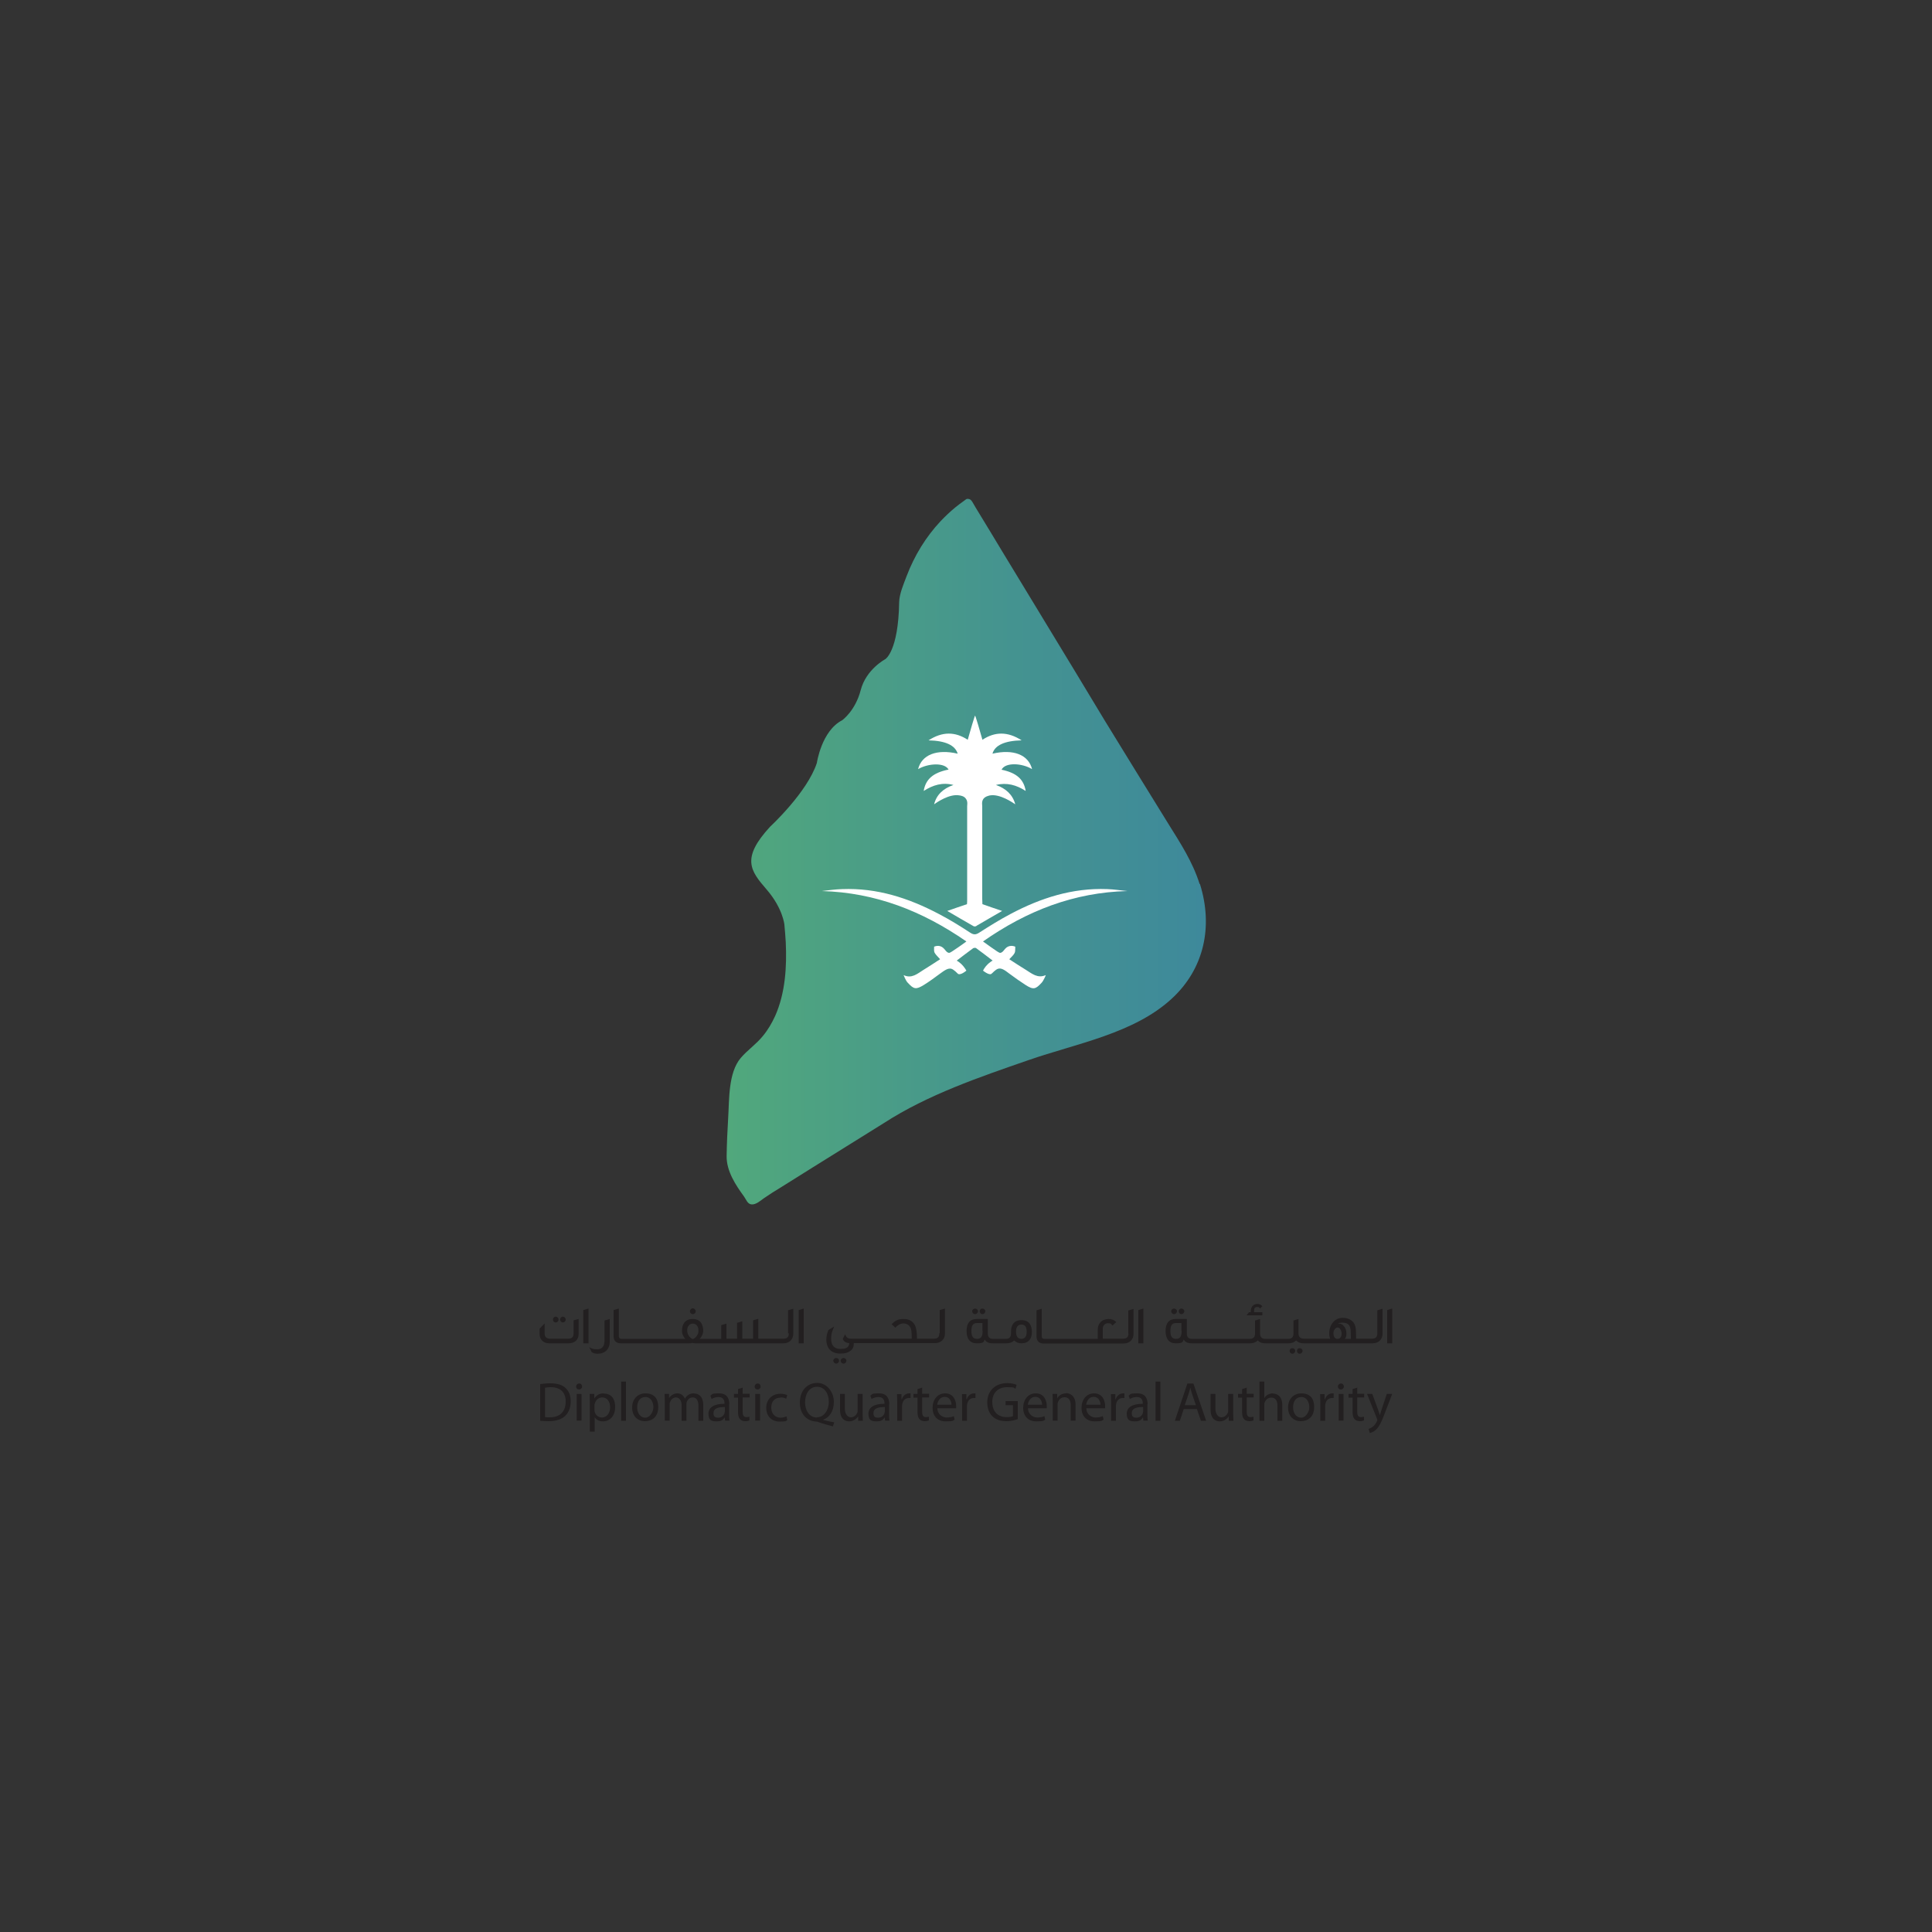 <?xml version="1.0" encoding="UTF-8"?>
<svg xmlns="http://www.w3.org/2000/svg" version="1.1" xmlns:xlink="http://www.w3.org/1999/xlink" viewBox="0 0 1000 1000">
  <rect x="0" y="0" width="1000" height="1000" fill="#333333" stroke="none"/>
  <defs>
    <style>
      .cls-1 {
        fill: #fff;
      }

      .cls-2 {
        fill: #221f20;
      }

      .cls-3 {
        fill: url(#linear-gradient);
      }
    </style>
    <linearGradient id="linear-gradient" x1="376" y1="440.8" x2="624" y2="440.8" gradientUnits="userSpaceOnUse">
      <stop offset="0" stop-color="#51a87c"/>
      <stop offset=".6" stop-color="#449390"/>
      <stop offset="1" stop-color="#3e899b"/>
    </linearGradient>
  </defs>
  <!-- Generator: Adobe Illustrator 28.7.0, SVG Export Plug-In . SVG Version: 1.2.0 Build 23)  -->
  <g>
    <g id="Layer_2">
      <g>
        <g>
          <path class="cls-2" d="M287.6,684.5c.8,0,1.5-.6,1.5-1.5s-.7-1.5-1.5-1.5-1.4.7-1.4,1.5.6,1.5,1.4,1.5Z"/>
          <polygon class="cls-2" points="301.9 695.3 304.6 695.3 304.6 677.3 301.9 678.1 301.9 695.3"/>
          <path class="cls-2" d="M296.9,690.2c0,1.8-.9,2.7-2.8,2.7h-9.4c-1.8,0-2.8-.9-2.8-2.7v-5.2l-2.6,2.7v2.8c0,2.9,2,4.8,5,4.8h9.9c3.3,0,5.3-1.9,5.3-4.8v-7.8l-2.6.7v6.8Z"/>
          <path class="cls-2" d="M312.8,694.6c0,2.3-1.4,3.8-3.6,3.8s-3-.4-4.2-1.1l1.3,2.6c.8.5,1.8.8,3,.8,1.9,0,3.5-.6,4.6-1.7,1.1-1.1,1.7-2.6,1.7-4.5v-11.8l-2.7.8v11.1Z"/>
          <path class="cls-2" d="M291.3,684.5c.8,0,1.5-.6,1.5-1.5s-.7-1.5-1.5-1.5-1.4.7-1.4,1.5.7,1.5,1.4,1.5Z"/>
          <path class="cls-2" d="M607.7,680.2c.8,0,1.5-.7,1.5-1.5s-.7-1.4-1.5-1.4-1.5.6-1.5,1.4.7,1.5,1.5,1.5Z"/>
          <path class="cls-2" d="M611.5,680.2c.8,0,1.5-.7,1.5-1.5s-.7-1.4-1.5-1.4-1.4.6-1.4,1.4.6,1.5,1.4,1.5Z"/>
          <path class="cls-2" d="M504.7,680.2c.8,0,1.5-.7,1.5-1.5s-.7-1.4-1.5-1.4-1.5.6-1.5,1.4.7,1.5,1.5,1.5Z"/>
          <path class="cls-2" d="M358.6,680.2c.8,0,1.5-.7,1.5-1.5s-.7-1.5-1.5-1.5-1.5.7-1.5,1.5.7,1.5,1.5,1.5Z"/>
          <path class="cls-2" d="M653.3,679.2h-4.2v-.8c0-1.3.5-1.9,1.6-1.9s1.1.3,1.5.8l1.2-1.2c-.8-.8-1.6-1.2-2.5-1.2-2.2,0-3.5,1.6-3.5,3.7v.6h-.9l-1.3,1.6h8.2v-1.6Z"/>
          <path class="cls-2" d="M508.5,680.2c.8,0,1.5-.7,1.5-1.5s-.7-1.4-1.5-1.4-1.4.6-1.4,1.4.6,1.5,1.4,1.5Z"/>
          <path class="cls-2" d="M672.7,697.8c-.8,0-1.4.6-1.4,1.4s.6,1.5,1.4,1.5,1.5-.7,1.5-1.5-.7-1.4-1.5-1.4Z"/>
          <path class="cls-2" d="M668.9,697.8c-.8,0-1.4.6-1.4,1.4s.6,1.5,1.4,1.5,1.5-.7,1.5-1.5-.7-1.4-1.5-1.4Z"/>
          <polygon class="cls-2" points="589.2 695.3 591.8 695.3 591.8 677.3 589.2 678.1 589.2 695.3"/>
          <polygon class="cls-2" points="718 678.1 718 695.3 720.6 695.3 720.6 677.3 718 678.1"/>
          <path class="cls-2" d="M712.9,690.1c0,1.9-.9,2.8-2.7,2.8h-8.3v-1.2c0-2.3-.1-3.9-.3-4.8-.3-1.3-.8-2.3-1.6-3-1.3-1.2-3-1.8-5-1.8s-3.8.8-5.1,2.4c-1.3,1.6-1.9,3.5-1.9,5.8,0,1.1.2,1.9.5,2.6h-13.6c-1.8,0-2.8-.9-2.8-2.7v-7.5l-2.6.8v6.7c0,1.9-.9,2.8-2.8,2.8h-11.7c-1.8,0-2.8-.9-2.8-2.8v-7.5l-2.6.8v6.7c0,1.9-.9,2.8-2.8,2.8h-29.8c-1.8,0-2.7-.9-2.7-2.8v-7.5h-5.7c-3.5,0-5.3,2.1-5.3,6.2s1.8,6.4,5.3,6.4,3.5-.6,4.1-2c.6,1.3,2,2,4.2,2h30.1c1.7,0,3-.5,4-1.5.9,1,2.2,1.5,3.9,1.5h12c1.7,0,3-.5,4-1.5.9,1,2.2,1.5,3.9,1.5h35.6c1.6,0,2.9-.5,3.8-1.4.9-.9,1.4-2.1,1.4-3.5v-13l-2.7.8v12ZM611.6,688.9c0,1.4-.2,2.4-.6,3-.4.8-1.2,1.1-2.3,1.1s-1.9-.4-2.3-1.1c-.4-.6-.6-1.6-.6-3s.2-2.4.6-3c.4-.7,1.2-1.1,2.3-1.1h2.8v4.1ZM692.3,693c-1.4,0-2.1-1.2-2.1-2.7s.2-1.5.6-2.2c.4-.6.9-1,1.5-1s1.1.3,1.5,1c.4.6.6,1.4.6,2.2,0,1.5-.7,2.7-2.1,2.7ZM699.3,693h-3.3c.6-.4.9-1.3.9-2.7s-.3-2.6-1-3.5c-.8-1.2-1.9-1.8-3.4-1.8.6-.3,1.4-.4,2.4-.4,2.1,0,3.4.8,3.9,2.4.3.8.4,2.4.4,4.9v1.2Z"/>
          <path class="cls-2" d="M584.1,690.1c0,1.9-.9,2.8-2.7,2.8h-10.6v-5.2c0-1.6,1.1-2.8,2.7-2.8s1.6.4,2.3,1.2l2-1.8c-1.1-1.1-2.4-1.6-3.9-1.6s-3.2.5-4.2,1.6c-1,1-1.5,2.3-1.5,3.9v4.8h-27.6c-.9,0-1.4-.4-1.4-1.3v-14.3l-2.7.8v13.6c0,2.2,1.3,3.6,3.7,3.6h41.3c1.6,0,2.9-.5,3.8-1.4.9-.9,1.4-2.1,1.4-3.5v-13l-2.7.8v12Z"/>
          <path class="cls-2" d="M432.8,702.9c-.8,0-1.5.7-1.5,1.4s.7,1.5,1.5,1.5,1.5-.7,1.5-1.5-.6-1.4-1.5-1.4Z"/>
          <path class="cls-2" d="M408.3,690.1c0,1.9-.9,2.8-2.7,2.8h-13.1v-10.3l-2.7.8v9.5h-5.6v-9l-2.7.8v8.2h-5.5v-7.8l-2.7.8v7.1h-7.8c0,0-3.3,0-3.3,0,1.1-1.3,1.7-2.6,1.8-4,0-1.8-.4-3.2-1.1-4.3-.9-1.3-2.4-2-4.4-2s-3.4.7-4.4,2c-.8,1.1-1.1,2.6-1.1,4.3,0,1.4.6,2.7,1.7,4h-33c-.9,0-1.4-.5-1.4-1.4v-14.3l-2.7.8v13.6c0,2.2,1.3,3.6,3.7,3.6h35.4c.6,0,1.1,0,1.6-.2.6.1,1.1.2,1.6.2h45.5c1.6,0,2.9-.5,3.8-1.4.9-.9,1.4-2.1,1.4-3.5v-13l-2.7.8v12ZM360.8,691.2c-.5.9-1.3,1.6-2.2,1.9-.9-.3-1.6-.9-2.2-1.9-.5-.8-.7-1.7-.7-2.7,0-1.9,1.1-3.4,2.9-3.4s2.9,1.5,2.9,3.4-.3,1.9-.7,2.7Z"/>
          <path class="cls-2" d="M528.7,683.3c-1.9,0-3.4.6-4.3,1.9-.8,1.1-1.1,2.4-1.1,4.1v.9c0,1.9-.9,2.8-2.7,2.8h-6.6c-1.8,0-2.7-.9-2.7-2.8v-7.5h-5.7c-3.5,0-5.3,2.1-5.3,6.2s1.8,6.4,5.3,6.4,3.5-.6,4.1-2c.6,1.3,2,2,4.2,2h6.9c1.8,0,3.2-.5,4.1-1.5,1,1,2.3,1.5,3.9,1.5s3.3-.6,4.2-1.9c.8-1,1.1-2.4,1.1-4.1s-.4-3.1-1.1-4.1c-.9-1.3-2.3-1.9-4.2-1.9ZM508.6,688.9c0,1.4-.2,2.4-.6,3-.4.8-1.2,1.1-2.3,1.1s-1.9-.4-2.3-1.1c-.4-.6-.6-1.6-.6-3s.2-2.4.6-3c.4-.7,1.2-1.1,2.3-1.1h2.8v4.1ZM528.7,693c-1.8,0-2.8-1.2-2.8-3.7s.9-3.7,2.8-3.7,2.7,1.3,2.7,3.7-.9,3.7-2.7,3.7Z"/>
          <polygon class="cls-2" points="413.4 695.3 416 695.3 416 677.3 413.4 678.1 413.4 695.3"/>
          <path class="cls-2" d="M436.6,702.9c-.8,0-1.5.7-1.5,1.4s.6,1.5,1.5,1.5,1.5-.7,1.5-1.5-.7-1.4-1.5-1.4Z"/>
          <path class="cls-2" d="M486.2,690.1c0,1.9-.9,2.8-2.7,2.8h-8.9v-.9c0-2.7-.4-4.8-1.1-6.2-1.1-2-3-3.1-5.9-3.1s-4.3.9-6.1,2.7l1.9,1.8c1.3-1.4,2.7-2.2,4.2-2.2s3.1.8,3.7,2.3c.4.9.6,2.5.6,4.6v1h-31.3c-1.8,0-2.5-.6-3.2-2.3l-1.2,2.5c.6,1.3,1.7,2,3.4,2.1-.1,1.3-.7,2.2-1.8,2.6-.6.3-1.5.4-2.9.4-3.1,0-4.7-1.9-4.7-5.1s.6-4.1,1.6-6.5l-3,1.8c-.8,1.8-1.1,3.5-1.1,5.2s.6,3.7,1.7,4.9c1.3,1.4,3.1,2.1,5.6,2.1s3.7-.4,5-1.3c1.4-.9,2-2.3,1.9-4.1h42c1.6,0,2.9-.5,3.8-1.4.9-.9,1.4-2.1,1.4-3.5v-13l-2.7.8v12Z"/>
        </g>
        <g>
          <path class="cls-2" d="M284.9,716c-2,0-3.8.2-5.3.4v19c1.3.1,2.7.2,4.5.2,3.7,0,6.7-1,8.5-2.8,1.8-1.8,2.8-4.3,2.8-7.5s-1-5.3-2.7-6.9c-1.7-1.6-4.2-2.4-7.8-2.4ZM284.6,733.6c-1,0-1.9,0-2.5-.1v-15.2c.7-.1,1.6-.3,2.9-.3,5.3,0,7.8,2.9,7.8,7.4,0,5.2-2.9,8.2-8.2,8.2Z"/>
          <path class="cls-2" d="M299.8,716.1c-.9,0-1.6.7-1.6,1.6s.6,1.5,1.5,1.5,1.6-.7,1.6-1.5c0-.9-.6-1.6-1.5-1.6Z"/>
          <rect class="cls-2" x="298.5" y="721.5" width="2.5" height="13.8"/>
          <path class="cls-2" d="M312.5,721.2c-2.3,0-3.9,1-4.9,2.7h0v-2.4h-2.4c0,1.3.1,2.7.1,4.5v15h2.5v-7.5h0c.8,1.4,2.4,2.2,4.3,2.2,3.3,0,6.3-2.5,6.3-7.4s-2.5-7-5.9-7ZM311.6,733.7c-1.8,0-3.3-1.2-3.8-2.9,0-.3-.1-.7-.1-1v-2.4c0-.3,0-.7.2-1,.5-1.9,2.1-3.1,3.8-3.1,2.7,0,4.1,2.4,4.1,5.1s-1.5,5.3-4.2,5.3Z"/>
          <rect class="cls-2" x="321.5" y="715.1" width="2.5" height="20.3"/>
          <path class="cls-2" d="M334.1,721.2c-3.8,0-6.9,2.7-6.9,7.3s2.9,7.1,6.6,7.1,6.9-2.2,6.9-7.3-2.7-7.1-6.7-7.1ZM334,733.8c-2.5,0-4.2-2.3-4.2-5.3s1.3-5.4,4.3-5.4,4.1,3,4.1,5.3-1.8,5.4-4.2,5.4Z"/>
          <path class="cls-2" d="M359.1,721.2c-1.3,0-2.2.3-3.1,1-.6.4-1.1,1-1.5,1.8h0c-.6-1.6-2-2.8-3.9-2.8s-3.6,1.2-4.3,2.5h0v-2.2h-2.3c0,1.1.1,2.3.1,3.7v10.1h2.5v-8.3c0-.4,0-.9.2-1.2.4-1.3,1.5-2.5,3.1-2.5s2.9,1.6,2.9,3.8v8.3h2.5v-8.5c0-.5,0-.9.2-1.3.4-1.2,1.5-2.3,3-2.3,2,0,3,1.6,3,4.3v7.8h2.5v-8.1c0-4.8-2.7-6-4.5-6Z"/>
          <path class="cls-2" d="M377.5,726.9c0-2.8-1-5.7-5.3-5.7s-3.4.5-4.5,1.2l.6,1.7c1-.6,2.3-1,3.6-1,2.8,0,3.1,2.1,3.1,3.2v.3c-5.3,0-8.3,1.8-8.3,5.1s1.4,4,4.2,4,3.5-1,4.2-2.1h0l.2,1.7h2.3c-.2-.9-.2-2.1-.2-3.3v-5.2ZM375.1,730.7c0,.3,0,.5-.1.8-.4,1.2-1.5,2.3-3.3,2.3s-2.4-.8-2.4-2.4c0-2.7,3.1-3.2,5.9-3.1v2.4Z"/>
          <path class="cls-2" d="M384.5,718.2l-2.5.8v2.5h-2.1v1.9h2.1v7.5c0,1.6.3,2.9,1,3.6.6.7,1.5,1.1,2.7,1.1s1.7-.2,2.2-.4v-1.9c-.5.1-.9.2-1.6.2-1.4,0-1.9-1-1.9-2.7v-7.5h3.6v-1.9h-3.6v-3.3Z"/>
          <rect class="cls-2" x="390.9" y="721.5" width="2.5" height="13.8"/>
          <path class="cls-2" d="M392.2,716.1c-.9,0-1.6.7-1.6,1.6s.6,1.5,1.5,1.5,1.6-.7,1.6-1.5c0-.9-.6-1.6-1.5-1.6Z"/>
          <path class="cls-2" d="M404,723.3c1.4,0,2.3.3,2.9.7l.6-1.9c-.7-.3-2-.7-3.5-.7-4.5,0-7.4,3.1-7.4,7.3s2.7,7.1,6.9,7.1,3.3-.5,4-.8l-.4-1.9c-.7.3-1.7.7-3.1.7-2.7,0-4.8-2-4.8-5.2s1.7-5.2,4.9-5.2Z"/>
          <path class="cls-2" d="M426.1,734.8c3.2-1.1,5.5-4.3,5.5-9.2s-3.4-9.8-8.6-9.8-9,4-9,10.2,3.9,9.6,8.5,9.8c.4,0,.8.1,1.2.3,2.2.8,4.8,1.5,7.4,2.2l.7-2.1c-1.6-.3-3.7-.7-5.6-1.2h0ZM422.8,733.7h0c-3.9,0-6.1-3.7-6.1-7.8,0-4.2,2-8.1,6.2-8.1s6.1,4,6.1,7.8-2.2,8-6.2,8Z"/>
          <path class="cls-2" d="M446.4,721.5h-2.5v8.5c0,.5,0,.9-.2,1.3-.5,1.1-1.6,2.3-3.3,2.3s-3.1-1.8-3.1-4.4v-7.7h-2.5v8.1c0,4.9,2.6,6.1,4.8,6.1s3.9-1.5,4.6-2.6h0v2.3h2.4c0-1.1-.1-2.3-.1-3.8v-10.1Z"/>
          <path class="cls-2" d="M460.3,726.9c0-2.8-1-5.7-5.3-5.7s-3.4.5-4.5,1.2l.6,1.7c1-.6,2.3-1,3.6-1,2.8,0,3.1,2.1,3.1,3.2v.3c-5.3,0-8.3,1.8-8.3,5.1s1.4,4,4.2,4,3.5-1,4.2-2.1h0l.2,1.7h2.3c-.2-.9-.2-2.1-.2-3.3v-5.2ZM457.9,730.7c0,.3,0,.5-.1.8-.4,1.2-1.5,2.3-3.3,2.3s-2.4-.8-2.4-2.4c0-2.7,3.1-3.2,5.9-3.1v2.4Z"/>
          <path class="cls-2" d="M466.7,724.3h-.1v-2.7h-2.3c0,1.3.1,2.7.1,4.3v9.5h2.5v-7.4c0-.4,0-.8.1-1.2.3-1.9,1.6-3.2,3.4-3.2s.6,0,.9,0v-2.4c-.2,0-.4,0-.7,0-1.7,0-3.2,1.2-3.8,3Z"/>
          <path class="cls-2" d="M477.4,718.2l-2.5.8v2.5h-2.1v1.9h2.1v7.5c0,1.6.3,2.9,1,3.6.6.7,1.5,1.1,2.7,1.1s1.7-.2,2.2-.4v-1.9c-.5.1-.9.2-1.6.2-1.4,0-1.9-1-1.9-2.7v-7.5h3.6v-1.9h-3.6v-3.3Z"/>
          <path class="cls-2" d="M489.2,721.2c-4,0-6.5,3.3-6.5,7.5s2.5,7,6.8,7,3.7-.5,4.6-.9l-.4-1.8c-.9.4-2,.7-3.8.7s-4.7-1.4-4.7-4.8h9.7c0-.3,0-.7,0-1.2,0-2.5-1.2-6.5-5.7-6.5ZM485.1,727.1c.2-1.7,1.3-4.1,3.9-4.1s3.5,2.5,3.5,4.1h-7.3Z"/>
          <path class="cls-2" d="M500.3,724.3h-.1v-2.7h-2.3c0,1.3.1,2.7.1,4.3v9.5h2.5v-7.4c0-.4,0-.8.1-1.2.3-1.9,1.6-3.2,3.4-3.2s.6,0,.9,0v-2.4c-.2,0-.4,0-.7,0-1.7,0-3.2,1.2-3.8,3Z"/>
          <path class="cls-2" d="M520.4,727.3h3.9v5.7c-.6.3-1.7.5-3.3.5-4.5,0-7.4-2.9-7.4-7.8s3.1-7.7,7.7-7.7,3.2.4,4.3.8l.6-2c-.8-.4-2.6-.9-4.8-.9-6.5,0-10.4,4.2-10.4,10,0,3,1,5.6,2.7,7.2,1.9,1.8,4.3,2.5,7.2,2.5s4.8-.7,5.9-1.1v-9.3h-6.3v2Z"/>
          <path class="cls-2" d="M536.1,721.2c-4,0-6.5,3.3-6.5,7.5s2.5,7,6.8,7,3.7-.5,4.6-.9l-.4-1.8c-.9.4-2,.7-3.8.7s-4.7-1.4-4.7-4.8h9.7c0-.3,0-.7,0-1.2,0-2.5-1.2-6.5-5.7-6.5ZM532,727.1c.2-1.7,1.3-4.1,3.9-4.1s3.5,2.5,3.5,4.1h-7.3Z"/>
          <path class="cls-2" d="M551.8,721.2c-2.3,0-3.9,1.3-4.6,2.6h0v-2.3h-2.4c0,1.1.1,2.3.1,3.7v10.1h2.5v-8.3c0-.4,0-.9.2-1.2.4-1.4,1.7-2.6,3.4-2.6,2.4,0,3.2,1.9,3.2,4.1v8h2.5v-8.3c0-4.7-3-5.9-4.9-5.9Z"/>
          <path class="cls-2" d="M566.3,721.2c-4,0-6.5,3.3-6.5,7.5s2.5,7,6.8,7,3.7-.5,4.6-.9l-.4-1.8c-.9.4-2,.7-3.8.7s-4.7-1.4-4.7-4.8h9.7c0-.3,0-.7,0-1.2,0-2.5-1.2-6.5-5.7-6.5ZM562.2,727.1c.2-1.7,1.3-4.1,3.9-4.1s3.5,2.5,3.5,4.1h-7.3Z"/>
          <path class="cls-2" d="M577.4,724.3h-.1v-2.7h-2.3c0,1.3.1,2.7.1,4.3v9.5h2.5v-7.4c0-.4,0-.8.1-1.2.3-1.9,1.6-3.2,3.4-3.2s.6,0,.9,0v-2.4c-.2,0-.4,0-.7,0-1.7,0-3.2,1.2-3.8,3Z"/>
          <path class="cls-2" d="M594,726.9c0-2.8-1-5.7-5.3-5.7s-3.4.5-4.5,1.2l.6,1.7c1-.6,2.3-1,3.6-1,2.8,0,3.1,2.1,3.1,3.2v.3c-5.3,0-8.3,1.8-8.3,5.1s1.4,4,4.2,4,3.5-1,4.2-2.1h0l.2,1.7h2.3c-.2-.9-.2-2.1-.2-3.3v-5.2ZM591.6,730.7c0,.3,0,.5-.1.8-.4,1.2-1.5,2.3-3.3,2.3s-2.4-.8-2.4-2.4c0-2.7,3.1-3.2,5.9-3.1v2.4Z"/>
          <rect class="cls-2" x="598.1" y="715.1" width="2.5" height="20.3"/>
          <path class="cls-2" d="M614.6,716.1l-6.5,19.3h2.6l2-6.1h6.8l2.1,6.1h2.7l-6.6-19.3h-3ZM613.2,727.4l1.9-5.6c.4-1.2.7-2.3,1-3.5h0c.3,1.1.6,2.3,1,3.5l1.9,5.5h-5.8Z"/>
          <path class="cls-2" d="M638.2,721.5h-2.5v8.5c0,.5,0,.9-.2,1.3-.5,1.1-1.6,2.3-3.3,2.3s-3.1-1.8-3.1-4.4v-7.7h-2.5v8.1c0,4.9,2.6,6.1,4.8,6.1s3.9-1.5,4.6-2.6h0v2.3h2.4c0-1.1-.1-2.3-.1-3.8v-10.1Z"/>
          <path class="cls-2" d="M645.4,718.2l-2.5.8v2.5h-2.1v1.9h2.1v7.5c0,1.6.3,2.9,1,3.6.6.7,1.5,1.1,2.7,1.1s1.7-.2,2.2-.4v-1.9c-.5.1-.9.2-1.6.2-1.4,0-1.9-1-1.9-2.7v-7.5h3.6v-1.9h-3.6v-3.3Z"/>
          <path class="cls-2" d="M658.8,721.2c-.9,0-1.8.3-2.6.7-.8.4-1.4,1.1-1.8,1.8h0v-8.6h-2.5v20.3h2.5v-8.3c0-.5,0-.9.2-1.2.5-1.4,1.7-2.5,3.4-2.5,2.4,0,3.2,1.9,3.2,4.1v7.9h2.5v-8.2c0-4.8-3-5.9-4.8-5.9Z"/>
          <path class="cls-2" d="M673.6,721.2c-3.8,0-6.9,2.7-6.9,7.3s2.9,7.1,6.6,7.1,6.9-2.2,6.9-7.3-2.7-7.1-6.7-7.1ZM673.5,733.8c-2.5,0-4.2-2.3-4.2-5.3s1.3-5.4,4.3-5.4,4.1,3,4.1,5.3-1.8,5.4-4.2,5.4Z"/>
          <path class="cls-2" d="M685.7,724.3h-.1v-2.7h-2.3c0,1.3.1,2.7.1,4.3v9.5h2.5v-7.4c0-.4,0-.8.1-1.2.3-1.9,1.6-3.2,3.4-3.2s.6,0,.9,0v-2.4c-.2,0-.4,0-.7,0-1.7,0-3.2,1.2-3.8,3Z"/>
          <path class="cls-2" d="M694.1,716.1c-.9,0-1.6.7-1.6,1.6s.6,1.5,1.5,1.5,1.6-.7,1.6-1.5c0-.9-.6-1.6-1.5-1.6Z"/>
          <rect class="cls-2" x="692.9" y="721.5" width="2.5" height="13.8"/>
          <path class="cls-2" d="M702.6,718.2l-2.5.8v2.5h-2.1v1.9h2.1v7.5c0,1.6.3,2.9,1,3.6.6.7,1.5,1.1,2.7,1.1s1.7-.2,2.2-.4v-1.9c-.5.1-.9.2-1.6.2-1.4,0-1.9-1-1.9-2.7v-7.5h3.6v-1.9h-3.6v-3.3Z"/>
          <path class="cls-2" d="M717.8,721.5l-2.7,8.1c-.3,1-.6,2.1-.9,2.9h0c-.2-.8-.6-1.9-.9-2.8l-3-8.2h-2.7l5.1,12.8c.1.3.2.5.2.7s0,.3-.2.6c-.6,1.3-1.4,2.3-2.1,2.8-.7.6-1.6,1-2.2,1.2l.6,2.1c.6-.1,1.9-.5,3.1-1.6,1.7-1.5,2.9-3.9,4.7-8.7l3.8-9.9h-2.7Z"/>
        </g>
        <g>
          <path class="cls-3" d="M620.9,457.5c-3.6-11.4-9.8-20.9-16.1-31-11-17.8-22-35.6-32.9-53.4l-16-26.5-29.2-48.1c-4.9-8-9.7-16-14.6-24.1-2.4-4-4.9-8-7.3-12-1.2-2-1.9-3.8-3.2-4.1s-1.5.1-2.6.9c-1.5,1.1-3.1,2.2-4.5,3.4-2.7,2.2-5.2,4.6-7.6,7.1-7.7,8.2-13.6,17.9-17.6,28.4-1.5,4-3.8,9.2-3.9,13.6-.4,25.5-7.2,29.5-7.2,29.5,0,0-9.9,5.2-12.7,16-2.8,10.8-9.6,15.6-9.6,15.6-10.7,5.5-13.1,22.1-13.1,22.1-5,15.3-24.2,33-24.2,33-15.1,16.4-10.2,22.8-1.8,32.5,8.4,9.7,9.2,18.2,9.2,18.2.3,3,.5,6,.7,9,.6,12.8-.2,26.4-5.5,38.3-1.7,3.7-3.8,7.3-6.4,10.4-3.4,4.2-7.9,7.2-11.4,11.3-6.5,7.7-5.9,21.5-6.5,31.1-.4,6.5-.7,13.1-.8,19.7-.1,7.7,4.6,14.9,9,20.9,1.2,1.7,1.8,3.9,3.9,4.1,2.3.2,4.7-2,6.4-3.2,2.9-2,5.9-3.9,8.9-5.7,5.5-3.5,11.1-6.9,16.6-10.4l36.6-22.8c22.7-14.7,49.5-23.8,74.9-32.6,24.7-8.6,54.4-13.7,74-31.7,17.1-15.7,21.5-37.7,14.7-59.4"/>
          <g>
            <path class="cls-1" d="M490.6,398.4c-7.6,1.6-11.5,4.9-12.5,11,4.8-3.1,9.8-4.6,15.4-3.1-5.3,1.8-8.8,5.1-10,10,1.1-.8,7.9-5.6,13.1-4.6.8.1,2.5.4,3.4,1.8,1,1.4.6,3.1.6,3.7,0,16,0,32,0,48,0,1,0,2.1-.1,2.8-3.4,1.1-6.4,2.2-10.2,3.5,5,2.9,9,5.3,13.1,7.6.1,0,.5.3.7.4.2,0,.3,0,.4,0,.1,0,.3,0,.4,0,.2,0,.6-.3.7-.4,4-2.3,8-4.7,13.1-7.6-3.8-1.3-6.9-2.3-10.2-3.5,0-.7-.1-1.8-.1-2.8,0-16,0-32,0-48,0-.5-.4-2.3.6-3.7,1-1.3,2.6-1.6,3.4-1.8,5.2-.9,11.9,3.8,13.1,4.6-1.3-4.9-4.8-8.2-10-10,5.6-1.4,10.6,0,15.4,3.1-1-6.1-4.8-9.4-12.5-11,1.9-3.9,10.5-3.5,15.8-.3-1.9-7.5-9.7-10.5-20.5-8,1.2-4.3,6.2-6.7,15.1-6.9-7.3-4.7-13.9-4.5-20.3-.3-1.1-4-3.6-12.5-3.8-12.5-.2,0-2.7,8.5-3.8,12.5-6.5-4.2-13-4.4-20.3.3,8.9.2,13.8,2.6,15.1,6.9-10.8-2.5-18.6.5-20.5,8,5.3-3.1,13.9-3.5,15.8.3Z"/>
            <path class="cls-1" d="M531,502c-2.8-1.7-5.5-3.5-8.6-5.5,1.1-1.2,2.2-2.1,2.8-3.3.4-.9.2-2.1.3-3.2-.7-.3-1.8-.6-3-.3-2.6.6-2.9,3.3-4.8,3.5-.6,0-2-1-4.7-2.9-1.3-.9-2.5-1.8-4.2-3,22.7-15.9,47.1-25.4,74.8-26.1-3.5-.3-7-.9-10.5-1-18-.7-34.5,4.6-50.1,12.9-5.5,2.9-10.8,6.2-16.1,9.6-.9.6-1.7.9-2.4.9-.7,0-1.5-.3-2.4-.9-5.2-3.4-10.5-6.7-16.1-9.6-15.7-8.3-32.1-13.6-50.1-12.9-3.5.1-7,.6-10.5,1,27.7.8,52,10.3,74.8,26.1-1.6,1.2-2.9,2.1-4.2,3-2.8,1.9-4.2,2.9-4.7,2.9-1.9-.1-2.2-2.8-4.8-3.5-1.2-.3-2.3,0-3,.3,0,1.1-.2,2.3.3,3.2.6,1.1,1.7,2,2.8,3.3-3.1,2-5.8,3.8-8.6,5.5-3.2,2-6.1,4.7-10.3,2.7,0,0,1.1,2.9,2.1,3.9,3.2,3.5,4.3,3.7,8.4,1.2,2.9-1.8,5.6-3.8,8.3-5.8,2.7-2,4.2-2.9,5.8-2.6,1.5.4,3.2,2.4,3.6,2.7.6.3,1.8.3,4.3-1.7-.8-1.4-2-3.1-3.9-4.5-.4-.3-.8-.5-1.1-.7,3.3-2.5,5.6-4.3,8.5-6.4.2-.1.5-.2.8-.2.3,0,.6,0,.8.2,2.9,2.1,5.2,3.9,8.5,6.4-.4.2-.8.4-1.1.7-2,1.4-3.2,3.1-3.9,4.5,2.6,2,3.8,2,4.3,1.7.5-.3,2.1-2.3,3.6-2.7,1.6-.4,3.1.5,5.8,2.6,2.7,2,5.5,4,8.3,5.8,4.1,2.6,5.2,2.3,8.4-1.2,1-1.1,2.2-4,2.1-3.9-4.2,1.9-7.2-.8-10.3-2.7Z"/>
          </g>
        </g>
      </g>
    </g>
  </g>
</svg>